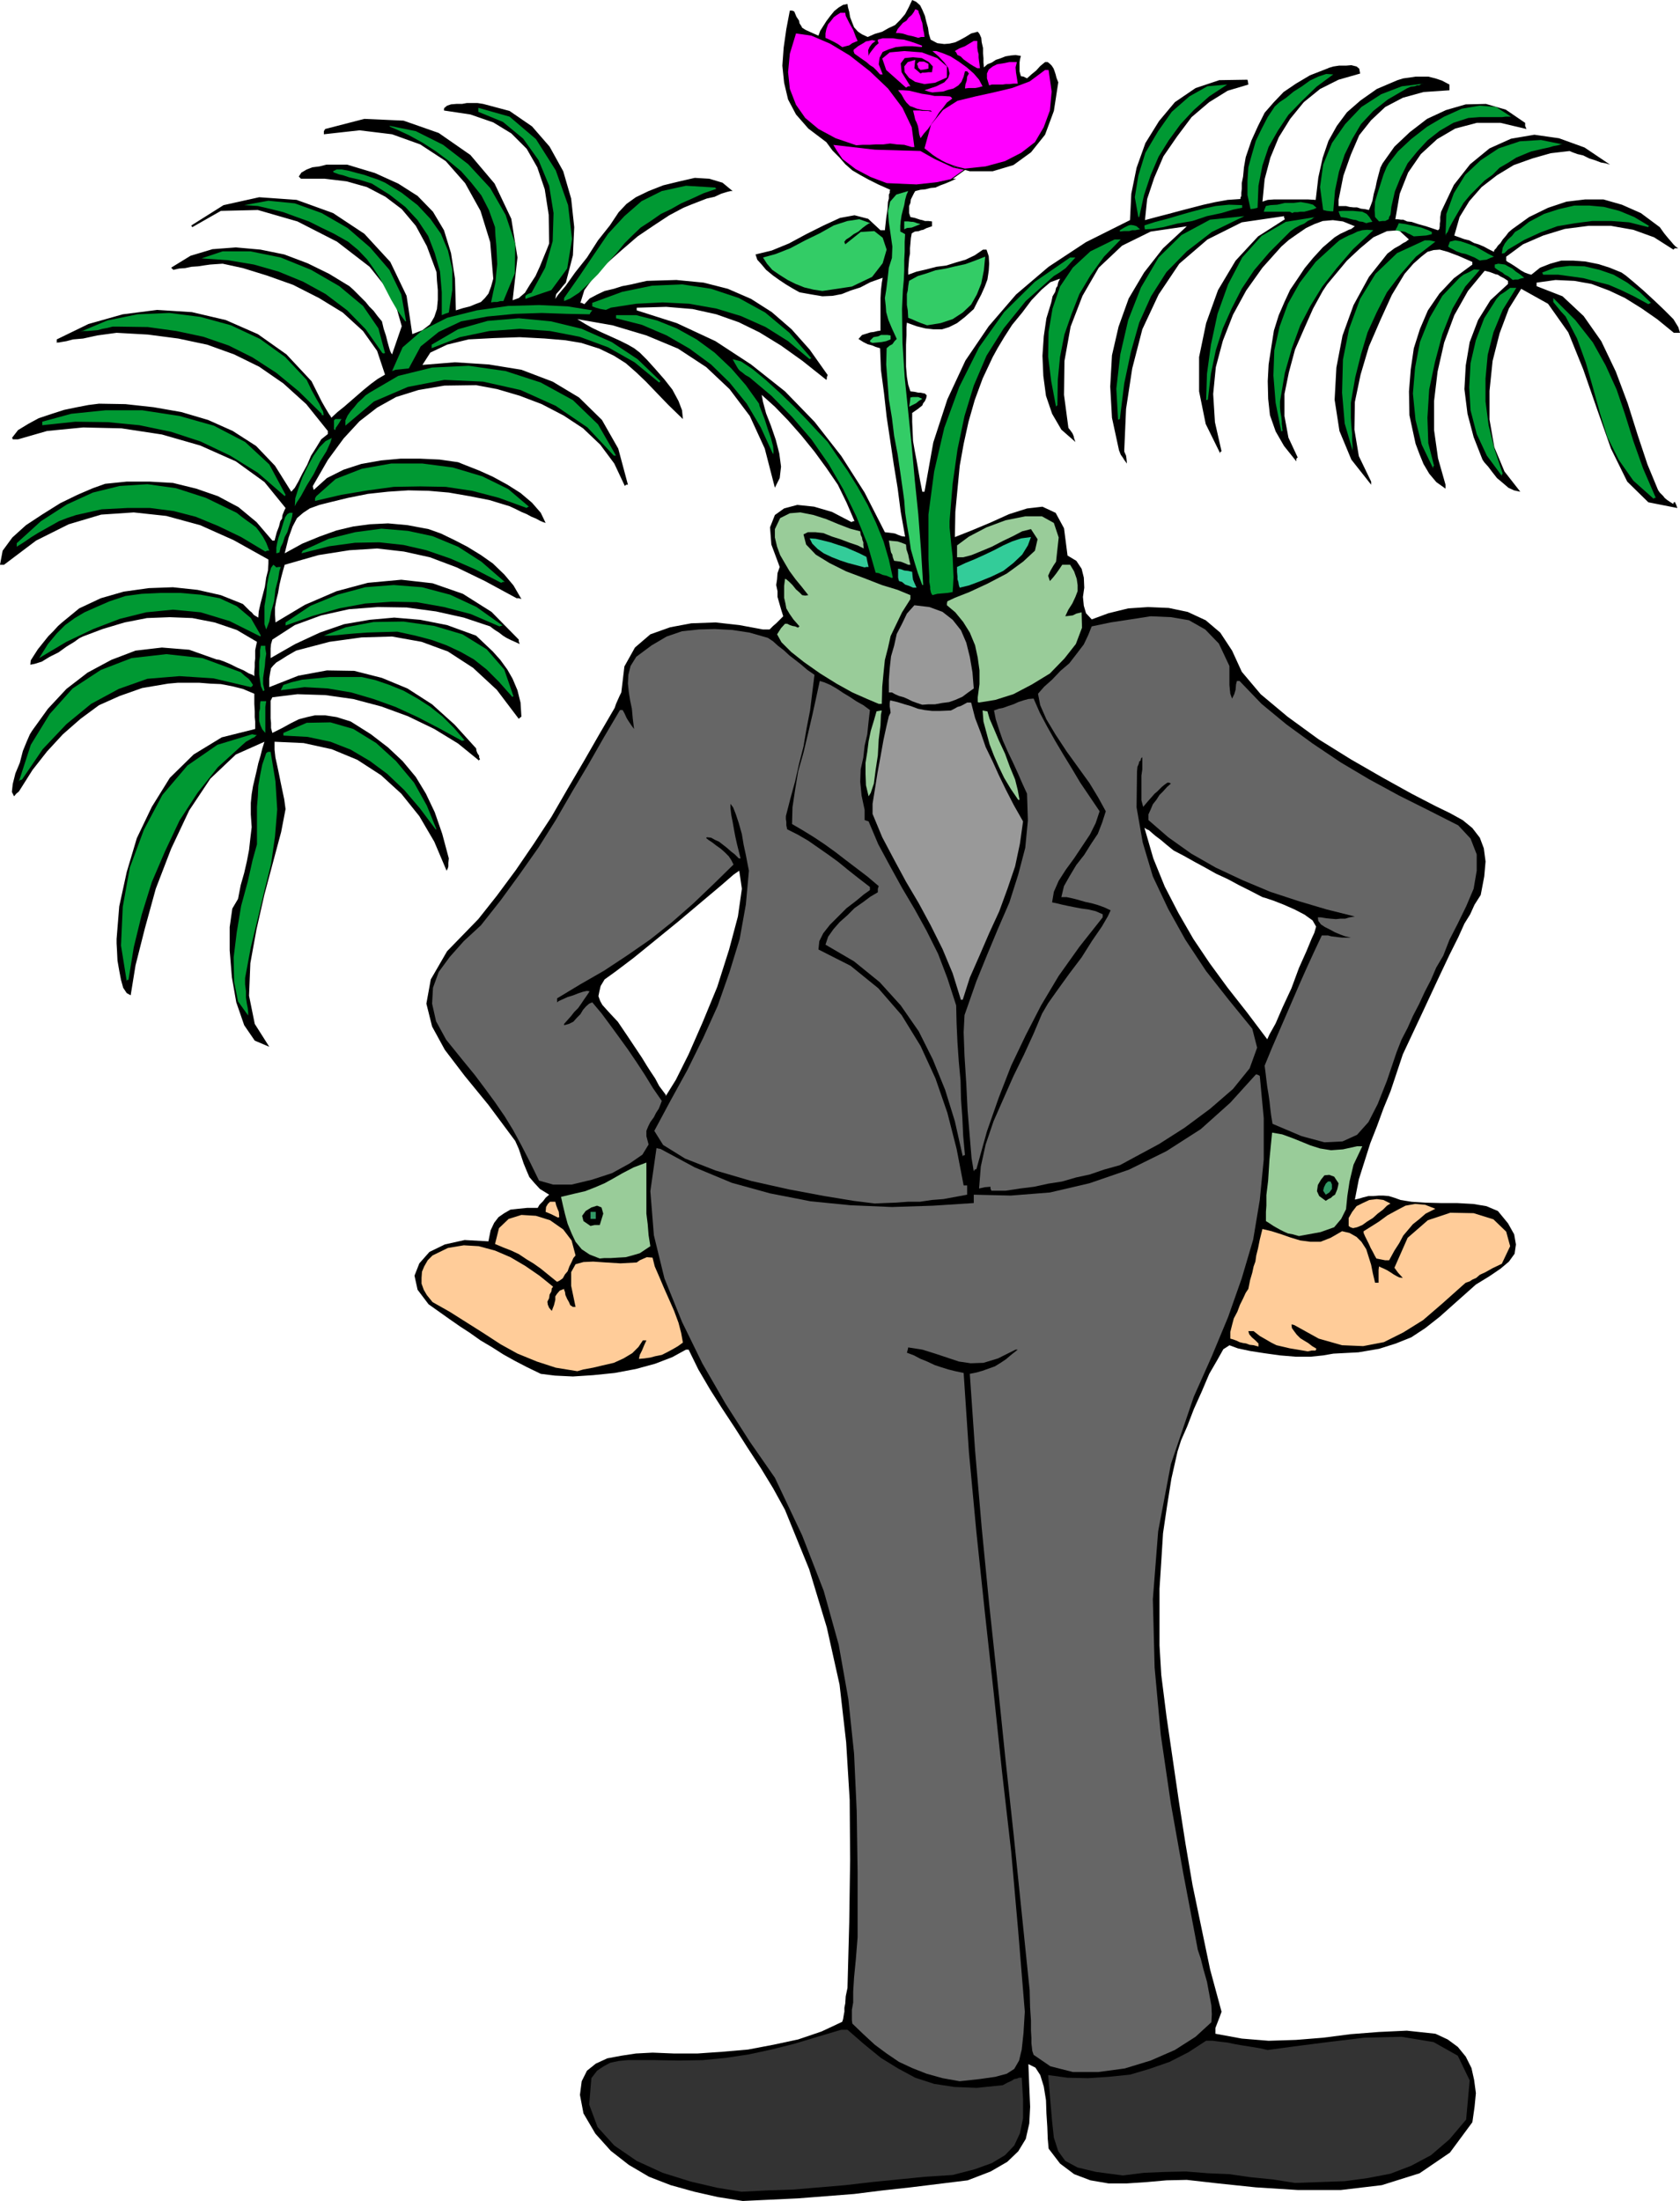 <svg height="480" viewBox="0 0 274.896 360" width="366.528" xmlns="http://www.w3.org/2000/svg"><path style="fill:#000" d="m281.726 600.945-4.104-.648-3.816-.864-3.888-1.08-3.528-1.368-3.312-1.944-2.952-2.304-2.52-2.808-1.944-3.312-.576-3.024.288-2.232.864-1.728 1.44-1.152 1.872-.864 2.304-.432 2.376-.36 2.736-.144 3.528.144h3.816l4.104-.288 4.176-.36 4.176-.792 4.032-.864 3.816-1.296 3.384-1.584.144-.432.072-.432.072-.432.072-.36v-.648l.144-.72.072-1.152.288-1.368.288-10.728.144-10.224-.072-9.792-.576-9.432-1.08-9.432-2.088-9.36-2.88-9.504-3.96-9.72-1.944-3.528-2.016-3.312-2.16-3.312-2.016-3.168-2.088-3.168-2.016-3.168-1.944-3.312-1.584-3.24h-.432l-2.232 1.224-2.808 1.08-3.168.864-3.456.648-3.528.36-3.312.216-2.952-.144-2.304-.288-2.232-1.08-1.944-1.008-1.944-1.08-1.8-1.152-1.944-1.152-1.728-1.224-1.656-1.08-1.656-1.152-3.456-2.448-1.8-2.376-.504-2.304.792-2.016 1.656-1.872 2.52-1.224 3.24-.72 3.888.216.36-1.8.576-1.224.72-.936.936-.648 1.008-.576 1.296-.144 1.44-.144h1.728l.288-.504.576-.576.432-.576.576-.504-1.512-.936-.864-.936-.864-1.008-.432-1.008-.504-1.224-.36-1.08-.432-1.296-.576-1.296-4.392-5.904-3.888-4.752-3.24-4.248-2.088-3.816-.936-3.744.72-3.96 2.664-4.608 5.112-5.256 3.024-3.816 3.096-4.176 2.952-4.32 2.88-4.392 2.664-4.608 2.664-4.536 2.52-4.392 2.52-4.32.216-.648.288-.648.288-.648.288-.576.504-4.248 1.728-3.096 2.52-2.16 3.24-1.152 3.456-.648 3.96-.144 3.888.432 3.888.72h1.08l.576-.576.504-.432.576-.576.576-.576-.36-1.152-.288-1.008-.288-1.008v-.936l-.216-1.008.144-.936.072-1.008.36-1.008-1.368-3.672-.216-2.808.792-2.016 1.512-1.08 2.16-.576 2.736.288 2.952.864 3.168 1.656.288-.144h.216l-1.296-3.024-1.44-2.952-1.872-2.736-1.944-2.664-2.16-2.664-2.16-2.448-2.16-2.232-2.16-1.944.216 1.152.504 1.872.792 2.016.792 2.304.576 2.232.288 2.16-.216 1.872-.792 1.584-1.656-6.408-2.448-5.328-3.312-4.392-3.816-3.6-4.608-3.024-5.184-2.16-5.544-1.656-5.76-1.008.36.216.936.576 1.152.648 1.512.72 1.44.648 1.584.72 1.296.648 1.008.576.936.72 1.152 1.152 1.368 1.512 1.512 1.728 1.296 1.656 1.008 1.872.576 1.512.144 1.44-2.376-2.304-1.944-2.016-1.728-1.8-1.584-1.512-1.728-1.512-1.944-1.224-2.376-1.152-2.952-.936-2.592-.432-3.384-.288-4.104-.216-4.176.144-4.176.216-3.528.864-2.736 1.296-1.296 2.016 5.328-.432 5.544.36 5.328.864 5.112 1.944 4.32 2.592 3.744 3.672 2.664 4.68 1.584 5.904h-.288l-.216.216-1.728-3.672-2.304-3.096L255.59 311l-3.168-2.088-3.6-1.872-3.6-1.368-3.672-1.08-3.456-.648-5.184.072-4.248.72-3.672 1.152-3.096 1.728-2.88 2.232-2.592 2.808-2.592 3.528-2.448 4.248v.144l.144.504 2.16-1.944 2.736-1.368 2.88-.936 3.24-.576 3.168-.288h3.24l3.168.144 3.024.432 1.44.576 2.016.792 2.232 1.008 2.376 1.296 2.16 1.368 1.872 1.584 1.44 1.656.792 1.656-.432-.144-.504-.216-.648-.36-.72-.288-.792-.432-.864-.36-1.008-.504-.936-.432-3.312-1.008-3.312-.648-3.312-.576-3.312-.288-3.312-.072-3.312.216-3.312.36-3.24.648-2.664.648-2.016.504-1.584.576-1.08.72-1.008.864-.72 1.368-.648 1.8-.648 2.592 2.88-1.584 2.808-1.152 2.808-1.008 2.736-.648 2.736-.36 2.952-.144 3.168.288 3.456.648 2.016.72 2.232 1.08 2.088 1.08 2.232 1.368 1.944 1.368 1.872 1.8 1.512 1.8 1.296 2.232-.432-.144h-.36l-5.184-2.808-4.608-2.232-4.392-1.656-4.248-.936-4.392-.504-4.536.288-5.04.792-5.544 1.584-.288 1.008-.288 1.08-.288 1.224-.216 1.296-.288 1.152-.216 1.224v1.224l.072 1.224 4.824-2.88 5.184-2.232 5.112-1.368 5.472-.504 5.112.576 4.968 1.728 4.68 2.952 4.464 4.536v.288l.144.432-.792-.36-.648-.288-.72-.36-.576-.36-.648-.504-.576-.36-.504-.36-.36-.288-4.32-1.44-4.536-1.008-4.824-.648-4.68-.072-4.752.36-4.536 1.008-4.32 1.584-3.672 2.376-.216.72-.072.72v1.584l4.032-2.304 4.032-1.872 3.96-1.368 4.176-.72 4.032-.36 4.248.36 4.392.864 4.752 1.728 1.368 1.296 1.368 1.296 1.224 1.368 1.152 1.584.864 1.512.792 1.872.504 2.016.144 2.304-.288.216-.144.144-3.6-4.752-3.888-3.6-4.104-2.664-4.32-1.584-4.824-.864-4.968.144-5.256.72-5.472 1.44-1.512.864-1.008.648-.72.432-.504.504-.36.432-.144.72-.144.936v1.44l4.752-1.872 4.68-.864 4.464.072 4.536 1.152 4.176 1.728 4.032 2.592 3.672 3.312 3.528 3.888.072.432.144.36.144.216.144.216v.288l.144.288-.144.072v.144l-3.456-2.808-3.888-2.376-4.32-2.088-4.32-1.584-4.608-1.224-4.608-.648-4.536-.144-4.104.504-.288.576v2.88l.072.72v.864l.216.792 1.584-.792 1.44-.792 1.296-.648 1.368-.36 1.296-.288h1.656l1.872.288 2.304.72 3.312 2.088 2.808 2.16 2.376 2.232 2.16 2.592 1.656 2.736 1.44 3.024 1.224 3.528 1.08 4.032-.072.72v.576l-.072.288-.216.432-2.016-4.752-2.448-4.176-2.952-3.672-3.312-3.024-3.888-2.52-4.176-1.728-4.608-1.008-4.752-.216v1.296l.144 1.296.288 1.296.288 1.368.288 1.44.288 1.368.288 1.368.216 1.584-.72 3.744-1.296 4.824-1.44 5.4-1.296 5.688-1.008 5.544-.216 5.328.936 4.608 2.376 3.744-2.376-1.008-1.728-2.52-1.296-3.744-.72-4.104-.36-4.392v-3.816l.432-3.024.936-1.584.432-2.232.576-2.016.432-1.872.36-1.872.216-1.944.216-1.8-.144-2.088v-1.872l.144-1.44.216-1.296.288-1.224.288-1.224.288-1.296.36-1.224.288-1.152.36-1.152-4.68 2.088-4.176 3.96-3.456 5.184-2.952 6.264-2.52 6.552-1.8 6.552-1.512 5.976-.792 4.896-.648-.36-.576-.864-.36-1.296-.288-1.512-.288-1.656-.072-1.512-.072-1.296v-.72l.432-5.328 1.224-5.616 1.656-5.544 2.448-5.112 2.952-4.752 3.888-3.816 4.608-2.808 5.472-1.368v-1.224l-.072-.72v-.936l-.072-1.224v-1.656l-1.872-.792-1.728-.432-1.872-.36-1.728-.072-1.8-.144h-3.528l-1.584.144-4.248.72-3.672 1.296-3.384 1.512-3.024 2.232-2.88 2.52-2.592 2.808-2.376 3.024-2.232 3.528-.432.36-.36.432-.36-.72.144-1.296.432-1.728.72-1.728.504-1.944.648-1.584.504-1.152.36-.576 2.592-3.6 3.024-3.24 3.456-2.664 3.888-2.088 3.96-1.512 4.32-.504 4.464.36 4.464 1.584.504.072.792.288 1.008.432 1.152.576 1.008.432.864.504.576.216.288.216v-.72l.072-.792v-.72l.072-.648v-1.367l.144-.72.144-.648-3.312-1.944-3.6-1.224-3.672-.72-3.672-.144-3.744.144-3.672.72-3.6 1.08-3.24 1.224-.576.288-.792.576-1.296.792-1.296.936-1.44.72-1.296.792-1.152.36-.72.144.072-.72.504-.792.648-1.008.864-1.08.864-1.08.792-.792.792-.864.648-.576 2.808-2.304 3.528-1.656 3.744-1.08 4.104-.576 3.96-.144 4.032.432 3.816.864 3.6 1.44.576.576.576.576.288.216.36.432.36.216.36.216.072-1.008.288-1.296.36-1.368.36-1.368.216-1.512.288-1.152.072-1.152v-.648l-5.688-3.168-5.472-2.448-5.544-1.512-5.328-.576-5.328.36-5.328 1.584-5.328 2.664-5.256 3.96h-.648l.432-2.304 1.584-2.16 2.232-2.016 2.736-1.8 2.88-1.8 2.808-1.368 2.52-1.08 2.016-.72 3.528-.36h3.744l3.816.216 3.816.936 3.528 1.224 3.384 1.8 2.952 2.448 2.592 3.024h.36l.36-1.368.36-.936.216-.864.288-.432.072-.576.144-.36.144-.36.216-.432-3.456-4.248-4.68-3.384-5.832-2.592-6.264-1.8-6.624-1.008-6.264-.144-5.904.576-4.752 1.368h-.864l-.072-.216h-.072l1.008-1.296 1.656-1.008 1.728-.936 2.16-.72 2.016-.648 2.088-.432 1.872-.36 1.728-.216 4.32.072 4.608.504 4.536.792 4.392 1.296 4.032 1.8 3.816 2.448 3.096 3.24 2.664 4.248.576-.648.576-1.008.648-1.296.792-1.44.648-1.512.864-1.368.792-1.296 1.08-.864v-.504l-3.528-4.392-3.744-3.384-3.96-2.736-4.104-2.016-4.392-1.584-4.752-1.008-4.968-.648-5.112-.288-3.168.432-2.304.504-1.656.144-1.08.288-.864.144-.36.072h-.288l-.072.072v-.576l5.184-2.52 5.616-1.584 5.616-.72 5.688.36 5.544 1.296 5.256 2.304 4.68 3.312 4.104 4.392.936 1.872.72 1.44.576 1.008.432.72.216.36.216.288.072.144.072.144 1.008-.936 1.08-.864 1.08-.936 1.08-.936 1.08-.936 1.152-.936 1.08-.792 1.224-.72-1.296-3.888-2.304-3.24-3.312-3.024-3.888-2.376-4.248-2.16-4.248-1.512-3.96-1.224-3.312-.72-1.08.072-1.008.072-1.008.144-.936.144-1.08.072-1.008.216-1.008.072-.936.216-.288-.288-.072-.072 3.168-1.944 3.6-1.08 3.816-.288 4.032.36 3.888.792 3.816 1.44 3.528 1.728 3.312 2.016.648.576.648.648.648.648.72.72.576.72.72.72.648.864.72.864.288 1.224.36 1.08.216.864.216.792.144.504.144.432.144.288.144.216 1.584-4.608-1.368-4.824-3.888-4.896-5.328-4.104-6.48-3.312-6.48-1.872-6.048.144-4.68 2.664-.144-.216v-.072l5.256-3.312 5.832-1.296 6.12.432 5.976 2.16 5.112 3.384 4.248 4.608 2.664 5.544.936 6.264 1.656-.648 1.224-.936.72-1.224.432-1.296.144-1.512v-1.584l-.144-1.584-.072-1.368-1.584-4.248-1.8-3.312-2.304-2.736-2.664-2.016-3.024-1.584-3.312-.936-3.6-.432h-3.888l-.216-.216-.144-.144.432-.648.864-.504.936-.36 1.152-.144 1.152-.288h3.384l4.536 1.368 3.816 1.728 3.168 2.016 2.52 2.592 1.8 3.024 1.152 3.744.648 4.176.144 5.184 1.152-.36 1.152-.288.864-.36.936-.36.648-.648.576-.72.432-1.152.36-1.296-.504-5.976-1.584-5.112-2.52-4.536-3.168-3.6-4.176-2.736-4.608-1.656-5.328-.648-5.832.648v-.504l.216-.36 6.408-1.656 6.408.288 5.76 2.016 5.184 3.6 3.96 4.68 2.736 5.76 1.008 6.336-.792 6.984 1.008-.36 1.008-.864.792-1.296.936-1.44.72-1.584.648-1.584.504-1.224.36-.936-.072-4.68-.648-4.176-1.224-3.6-1.728-3.024-2.52-2.52-2.952-1.8-3.744-1.296-4.32-.648v-.288l.072-.144.432-.36.648-.216.864-.072h.936l.792-.144h1.728l.936.144 4.32 1.152 3.672 2.52 2.88 3.312 2.232 4.032 1.296 4.464.504 4.68-.216 4.608-1.152 4.464-.504.576-.504.648-.576.648-.144.792.432-.648 1.224-1.44 1.584-2.232 1.944-2.448 1.8-2.808 1.944-2.448 1.44-2.16 1.296-1.368 1.512-1.08 2.088-1.008 2.376-.936 2.664-.648 2.52-.576 2.376.144 2.16.648 1.656 1.368h-.36l-.576.144-.936.288-1.08.504-1.296.288-1.296.504-1.296.504-1.224.504-2.304 1.224-2.52 1.656-2.664 1.8-2.592 2.232-2.52 2.232-2.016 2.16-1.584 2.16-.648 2.088h.216l.432.216.864-.936 1.224-.648 1.224-.576 1.512-.36 1.368-.432 1.512-.288 1.224-.288 1.296-.288 4.824-.144 4.464.432 3.96 1.008 3.816 1.656 3.384 2.16 3.24 2.808 2.952 3.312 2.952 4.176-.144.36v.288l-.072.072v.072l-3.888-3.096-3.528-2.52-3.528-2.16-3.384-1.656-3.672-1.296-3.888-.864-4.32-.36-4.824.144v.432l6.552 2.088 6.336 2.952 5.832 3.816 5.544 4.392 4.824 4.968 4.392 5.616 3.816 5.976 3.312 6.48.648.072.576.072.432.072.504.216.576.216.576.072-.72-4.032-.504-3.888-.648-3.96-.576-3.888-.576-3.816-.432-3.888-.504-3.816-.144-3.528-.72-.216-.504-.216-.504-.144-.288-.072-.72-.36-.792-.504.576-.648.936-.288.432-.144.576-.072.576-.144.504-.072v-5.328l.072-1.296.144-1.224.144-.792-2.016.72-1.656.864-1.584.504-1.44.576-1.512.288-1.656.072-1.728-.288-2.016-.36-1.152-.648-1.08-.648-1.08-.72-1.008-.72-1.152-.936-.72-.864-.72-.792-.288-.864 2.664-.648 2.808-1.152 2.808-1.512 2.88-1.44 2.664-1.224 2.376-.432 2.232.576 2.016 1.872h.72l.216-2.016.216-1.44.072-1.152.144-.576v-.648l.144-.288v-.288l.072-.216-1.944-.864-1.584-.792-1.44-.792-1.224-.72-1.152-1.008-.936-1.08-1.152-1.152-1.008-1.368-2.952-2.232-2.016-2.304-1.296-2.448-.648-2.736-.288-2.808.216-2.952.432-3.024.576-3.024h.36l.36.144.36.864.432.648.072.432.288.432.144.288.576.36.792.36 1.296.576.288-.792.504-.792.504-.792.648-.864.648-.792.72-.576.72-.432.72-.144.072.504.216.792.144.864.36.936.288.72.648.72.648.432.936.432 1.152-.504 1.224-.36 1.008-.576 1.08-.504.864-.864.792-.936.576-1.08.576-1.224.648.288.648.576.36.72.432 1.008.216.936.288 1.008.144 1.008.288.936 1.08.576 1.152.144.864-.072.936-.216.864-.432.792-.432.936-.576 1.08-.288.288.36.288.648.072.72.216.936v.864l.072.792v.72l.072.792.576-.504.72-.288.648-.432.864-.288.72-.288.864-.144.792-.072.864.144-.144.576-.072.504v1.44l.216.792.432.072.576.288.72-.648.792-.648.648-.72.792-.648h.432l.36.288.288.288.288.432.144.36.216.648.144.576.288.72-.72 4.68-1.44 3.888-2.304 2.88-2.88 2.088-3.384 1.008h-3.744l-3.888-1.08-3.96-2.016-1.944-.144h-1.872l-1.8-.072-1.8-.072-1.8-.216-1.8-.072-1.656-.288-1.44-.144 1.44 2.016 1.944 1.656 2.232 1.152 2.592.936 2.592.288 2.736.072 2.664-.288 2.664-.504h.864l-.936.432-.864.36-.792.288-.792.36-.792.072-.864.216-.792.072-.864.216-.216.36-.216.432-.288.576-.072.576-.216.504v1.152l.216.648.72.144.864.288.36.072.432.144h.576l.576.072v.792l-.864.288-.576.288-.36.072-.36.144-.648.072-.504.288-.144.792-.072.864-.072.792v.864l-.144.792-.072.936-.072.864v.864l1.368-.504 1.584-.36 1.656-.432 1.656-.216 1.584-.504 1.512-.432 1.512-.72 1.368-.936h.576l.36 1.08.072 1.224-.072 1.152-.216 1.44-.432 1.152-.576 1.296-.648 1.224-.576 1.152-1.44 1.296-1.296 1.008-1.296.648-1.152.36h-1.44l-1.296-.144-1.44-.36-1.584-.576-.072.72v1.296l-.072 1.584v3.6l.144 1.656.216 1.296.36 1.08.648.072.648.144h.36l.36.072.36.072.288.288-.072.432-.216.504-.288.36-.144.36-.72.576-.936.648v1.44l.072 1.584.072 1.584.288 1.656.288 1.512.288 1.656.288 1.656.36 1.8h.36l1.44-8.064 2.304-7.056 2.952-6.336 3.816-5.616 4.464-5.184 5.328-4.536 6.12-4.032 7.2-3.6.216-4.32.864-4.248 1.44-4.032 2.232-3.6 2.592-3.096 3.384-2.304 3.888-1.296 4.608-.072.072.288.072.504-3.384 1.008-3.024 1.872-2.88 2.448-2.376 3.168-2.232 3.24-1.512 3.528-1.152 3.456-.36 3.456 1.872-.504 1.944-.504 1.872-.504 1.944-.504 1.944-.504 1.944-.432 2.016-.36 2.088-.144v-.216l.144-.288v-.504l.072-.648v-.936l.216-1.08.144-1.512.288-1.656.936-2.736 1.08-2.376 1.08-2.16 1.512-1.728 1.584-1.656 2.016-1.368 2.304-1.368 2.952-1.152.144-.072.72-.216.936-.144h1.152l.864-.072.864.216.432.36.144.792-3.528 1.008-3.024 1.512-2.664 2.16-2.232 2.736-1.872 3.024-1.368 3.312-.936 3.528-.36 3.672.864-.288 1.008-.072h5.616l1.224.072.432-3.672.72-3.24.936-2.736 1.368-2.448 1.656-2.232 2.232-1.944 2.664-1.872 3.384-1.44.936-.288 1.08-.144.936-.144h2.088l1.152.288 1.08.36 1.224.648v.936l-4.248.288-3.384.936-2.88 1.512-2.304 2.16-1.944 2.448-1.368 3.168-1.224 3.456-.792 3.96v1.008h1.224l.576.144.648.072h.576l.648.216.648.072.648.144.288-.72.288-.792.216-1.152.288-1.008.216-1.08.288-1.08.288-1.08.36-.72 1.944-2.736 2.52-2.376 2.808-2.16 3.096-1.44 3.24-.936 3.312-.072 3.24.936 3.168 2.16v.504l.216.504-4.248-1.008h-3.888l-3.528.936-2.952 1.728-2.664 2.448-2.088 3.024-1.368 3.456-.72 4.176h.432l.504.072h.36l.648.288.72.072 1.08.36 1.296.36 1.944.648.216-.216.072-.504v-.36l.072-.432v-.648l.144-.864 2.088-4.392 2.664-3.384 3.168-2.592 3.528-1.584 3.816-.648 4.032.576 4.176 1.512 4.176 2.808-.72-.216-.792-.144-.936-.36-.936-.288-1.008-.504-.936-.216-.792-.288-.504-.216-3.096.36-3.024.864-3.024 1.08-2.736 1.656-2.52 1.944-2.016 2.304-1.584 2.592-.864 3.024.792.288.792.288.864.216.792.432.72.216.864.36.792.432.864.432.072-.288.288-.288.288-.432.432-.432.36-.576.504-.576.432-.576.576-.504 2.808-2.016 3.096-1.512 3.024-1.008 3.024-.36h3.024l3.024.864 3.096 1.368 3.096 2.304.72 1.008.648.792.504.576.36.432.36.36.432.288h-.576l-.216.216-3.168-2.016-3.384-1.224-3.672-.648h-3.672l-3.888.504-3.528 1.08-3.312 1.44-2.736 2.016v.648l.144.144.504.288.576.36.648.432.504.36.648.36.576.216.504.144 1.44-1.152 1.656-.648 1.8-.504h2.016l1.944.144 2.16.432 1.8.576 1.944.792.72.504 1.296 1.08 1.584 1.368 1.8 1.656 1.584 1.512 1.512 1.512.792 1.296.288.936h-1.008l-2.736-2.232-2.592-1.8-2.664-1.656-2.592-1.224-2.88-1.08-2.808-.504-3.096-.144-3.096.432v.576l4.248 1.656 3.456 3.24 2.88 4.104 2.376 4.968 1.944 5.184 1.656 5.256 1.584 4.752 1.728 4.176.288.432.576.576.216.288.432.36.432.288.576.36v-.216l.216-.144.216.432.216.576-4.752-.936-3.456-3.384-2.664-5.4-2.232-6.336-2.304-6.624-2.448-6.048-3.312-4.68-4.392-2.448-2.016 3.24-1.512 4.032-1.152 4.536-.504 4.896v4.68l.792 4.536 1.656 3.96 2.592 3.312-1.008-.216-.936-.432-1.008-.864-.864-.72-.792-1.008-.648-.864-.648-.72-.288-.432-1.44-3.672-1.008-3.816-.504-4.032.216-3.888.648-3.816 1.368-3.6 2.016-3.24 2.88-2.664v-.504l-.648-.432-.576-.288-.432-.288-.36-.072-.936-.36-.864-.216-2.736 3.312-2.232 3.96-1.656 4.464-1.08 4.752-.576 4.824v4.752l.648 4.608 1.224 4.32v.648l-1.512-1.08-1.152-1.368-.936-1.584-.648-1.584-.648-1.728-.36-1.656-.36-1.656-.288-1.368-.072-3.888.288-3.6.504-3.456 1.008-3.168 1.296-3.024 1.872-2.736 2.376-2.52 3.024-2.232v-.432l-2.304-1.008-1.728-.648-1.296-.36-1.008.072-1.008.288-1.008.792-1.296 1.152-1.44 1.656-2.088 3.456-1.872 4.104-1.872 4.32-1.368 4.608-.936 4.464-.072 4.536.72 4.32 2.016 4.176v.504l-3.24-4.104-1.944-4.68-.792-5.112.288-5.256 1.008-5.256 1.8-4.968 2.52-4.608 3.024-3.816 1.152-.864.792-.432.648-.432.432-.216.36-.288.144-.072-1.656-1.512-1.944.144-2.232 1.008-2.16 1.8-2.16 2.016-1.8 2.16-1.44 1.728-.72 1.08-1.584 2.88-1.44 3.24-1.512 3.456-1.008 3.744-.72 3.528v3.6l.648 3.528 1.512 3.24-.216.216v.432l-2.016-2.52-1.368-2.376-.936-2.664-.288-2.664-.072-2.88.144-2.736.432-2.808.432-2.736.792-2.52.936-2.16.936-2.016 1.224-1.8 1.152-1.728 1.368-1.656 1.584-1.728 1.944-1.656.936-.576.792-.36.576-.288.432-.144.36-.288.216-.144-1.944-.792-1.656-.216-1.656.144-1.368.504-1.368.648-1.368.936-1.44 1.008-1.224 1.08-3.096 3.456-2.664 3.744-2.16 3.96-1.656 4.248-1.152 4.32-.432 4.392.288 4.608 1.08 4.752-.216.144v.216l-2.376-4.824-1.08-5.328v-5.616l1.152-5.544 1.944-5.4 2.88-4.824 3.672-3.96 4.392-2.808-.144-.288v-.216l-6.912 1.008-5.616 2.808-4.608 3.96-3.384 5.04-2.664 5.688-1.656 6.408-1.008 6.624-.288 6.624v.36l.288.648.072.504.072.792-.432-.576-.216-.36-.36-.504-.288-.72-1.152-5.328-.288-5.112.288-5.112 1.08-4.68 1.656-4.608 2.52-4.248 3.096-3.96 3.888-3.6-5.904.864-4.68 2.304-3.816 3.6-2.664 4.608-1.944 5.04-1.008 5.616-.072 5.544.72 5.4.288.36.36.504.072.144.144.36.072.36.216.576-2.304-2.016-1.512-2.592-1.008-2.952-.432-3.24-.144-3.312.216-3.168.432-2.952.792-2.592.216-1.008.432-.72.144-.648.216-.288.144-.648.288-.576-1.584.576-1.44 1.224-1.656 1.728-1.512 2.016-1.656 2.016-1.296 2.016-1.08 1.8-.792 1.44-1.656 3.528-1.296 3.528-1.008 3.528-.792 3.6-.648 3.6-.36 3.744-.36 3.816-.072 4.104 2.736-1.08 3.096-1.296 3.024-1.368 2.952-.936 2.52-.288 2.16 1.008 1.368 2.52.576 4.464 1.44.864.864 1.296.36 1.44.072 1.656-.216 1.512.144 1.44.36 1.224.936 1.008 2.736-1.008 3.24-.792 3.24-.216 3.384.144 3.096.648 2.952 1.368 2.376 2.016 1.944 2.952 1.584 3.456 3.096 3.672 4.392 3.672 5.04 3.672 5.328 3.312 5.256 3.024 4.68 2.592 3.888 2.016 2.376 1.152 2.088 1.152 1.584 1.296 1.224 1.584.648 1.728.288 2.16-.216 2.448-.576 3.024-1.008 1.584-.72 1.584-.936 1.512-1.008 2.232-1.44 2.88-1.872 3.96-2.448 5.256-3.312 7.056-1.008 3.024-1.008 3.024-1.152 2.808-1.08 2.952-1.08 2.736-.936 2.952-.936 2.952-.648 3.312.648-.144.72-.216.864-.216h.792l.864-.072h.792l.864.072.936.288 1.008.36 1.8.288 2.232.144 2.664.072h2.592l2.592.144 2.16.36 1.872.792 1.656 2.016 1.008 1.8.288 1.656-.216 1.512-.936 1.296-1.368 1.152-1.8 1.224-2.232 1.368-3.24 2.88-2.664 2.376-2.376 1.872-2.304 1.512-2.52 1.008-2.736.864-3.384.576-4.104.216-1.656.288-2.088.216h-2.376l-2.592-.216-2.592-.36-2.304-.36-2.016-.432-1.368-.504-1.008.648-1.008 1.8-1.296 2.232-1.224 2.88-1.296 2.88-1.08 2.808-1.008 2.304-.576 1.8-1.008 4.464-.72 4.536-.648 4.392-.288 4.608-.288 4.464v9.288l.288 4.824.864 6.84 1.008 6.912 1.008 6.912 1.08 6.912 1.152 6.768 1.44 6.912 1.44 6.912 1.872 6.912-.288.792-.36.936-.36.936v.936l4.32.792 4.392.36 4.464-.144 4.464-.36 4.464-.576 4.608-.36 4.608-.216 4.68.504 2.016.936 1.656 1.224 1.296 1.584.936 1.872.432 1.944.288 2.16-.216 2.232-.36 2.52-3.672 4.968-4.968 3.384-6.192 1.944-6.696.792h-7.056l-6.84-.432-6.192-.648-5.112-.576-3.312.072-3.24.288-3.24.216h-3.024l-2.952-.504-2.664-1.008-2.304-1.728-1.872-2.448-.144-1.584-.072-1.944-.144-2.232-.072-2.16-.36-2.232-.576-1.872-.792-1.224-1.152-.576.144 3.672.144 3.312-.144 2.736-.576 2.52-1.224 2.016-1.8 1.728-2.736 1.584-3.744 1.44-4.68.576-4.68.576-4.608.504-4.608.576-4.608.36-4.608.36-4.608.216zm85.824-190.008.36-.792 1.008-1.8 1.152-2.664 1.44-3.096 1.224-3.312 1.224-2.736.864-2.088.432-.936.288-1.008-.576-1.008-1.296-.936-1.656-.864-1.8-.792-1.656-.648-1.296-.432-.504-.144-1.944-1.008-1.872-.936-1.872-1.008-1.872-.864-1.8-1.008-1.728-.936-1.8-1.008-1.656-.864-1.152-.936-.936-.792-.864-.648-.504-.432-.576-.504-.36-.144-.288-.216h-.072l1.44 4.968 1.872 4.608 2.232 4.32 2.448 4.248 2.664 3.96 2.952 4.032 3.168 4.032zm-98.424 9.072v.216l1.656-2.664 2.088-4.176 2.304-5.256 2.376-5.76 1.944-6.12 1.44-5.4.648-4.536-.432-2.952-.936.648-2.16 1.872-3.168 2.664-3.672 3.096-3.888 3.168-3.456 2.808-2.952 2.232-1.8 1.296-.648 1.08-.216.936-.144.72.288.792.36.648.648.72.72.792 1.152 1.224 1.656 2.448 1.296 1.944 1.008 1.512.792 1.296.648 1.008.72 1.08.648 1.224z" transform="translate(-160.19 -240.945)"/><path style="fill:#333" d="m281.51 599.433-3.96-.648-4.32-1.008-4.608-1.44-4.248-1.944-3.672-2.52-2.736-3.024-1.368-3.672.36-4.32.936-1.224 1.08-.72 1.08-.576 1.368-.288 1.44-.144h4.536l3.888.072 3.888-.072 3.744-.36 3.816-.576 3.672-.792 3.744-.936 3.816-1.152 3.888-1.152h1.008l2.736 2.376 2.736 2.232 2.808 1.728 2.808 1.512 3.096 1.008 3.312.504 3.672.144 4.248-.432.792-.432.648-.288.432-.288.432-.072.36-.144h.432l.216 3.528v3.096l-.504 2.448-.936 2.016-1.512 1.584-2.16 1.296-2.808 1.008-3.6.936-4.464.288-4.392.432-4.32.432-4.32.504-4.248.36-4.248.36-4.32.144zm90.576-1.44-3.672-.576-3.6-.36-3.528-.504-3.456-.144-3.6-.288-3.384.072-3.456.144-3.456.432-4.392-.576-3.024-.72-2.016-1.08-1.152-1.584-.72-2.232-.288-2.664-.288-3.384-.36-4.176 3.168.432 3.384.072 3.312-.216 3.528-.36 3.168-.936 3.312-1.152 3.096-1.584 2.88-1.872h1.08l1.08.144 1.296.144 1.368.288 1.296.216 1.368.216 1.296.216 1.296.288 4.248-.576 5.616-.72 5.976-.72 6.048-.144 5.256.864 3.96 2.232 1.944 4.032-.576 6.408-2.736 3.24-3.024 2.592-3.24 1.728-3.384 1.296-3.744.72-3.744.504-4.032.144z" transform="translate(-160.19 -240.945)"/><path style="fill:#666" d="m317.222 581.36-2.808-.503-2.592-.72-2.376-.936-2.16-1.008-2.016-1.368-1.944-1.44-1.872-1.728-1.8-1.728-.072-.576v-1.656l.216-1.224v-1.8l.144-2.304.288-2.952.288-3.6v-10.728l-.144-9.864-.432-9.432-.936-8.928-1.584-8.928-2.448-8.784-3.528-9.072-4.464-9.432-4.104-5.904-3.96-6.192-3.816-6.624-3.312-6.768-2.88-7.128-1.728-7.056-.576-7.2 1.008-7.056.216.072.432.072 5.616 3.024 6.048 2.52 6.264 1.728 6.624 1.296 6.552.648 6.768.288 6.696-.216 6.696-.432v-1.368l6.048.144 6.408-.504 6.48-1.512 6.48-2.232 6.12-3.024 5.616-3.6 4.824-4.32 4.176-4.608h.216l.432.216.648 6.912v6.768l-.648 6.624-1.08 6.48-1.872 6.336-2.232 6.336-2.664 6.408-2.952 6.624-3.744 11.016-2.088 11.016-.864 11.088.288 11.16 1.008 11.016L351.782 536l2.016 11.304 2.232 11.736.144.792.504 1.512.432 1.728.576 2.016.36 1.944.36 1.944.072 1.44-.072 1.296-2.592 2.376-3.384 2.16-3.96 1.728-4.248 1.296-4.32.576h-4.176l-3.672-.936-2.736-1.872-.216-.648-.072-.648-.072-.576v-.864l-.072-1.224v-1.656l-.144-2.16-.072-2.808-1.296-12.6-1.296-12.6-1.368-12.6-1.296-12.6-1.368-12.744-1.224-12.528-1.08-12.6-.864-12.528 1.08-.216 1.008-.288 1.008-.36 1.008-.36.936-.576.864-.576.936-.792 1.008-.792h-.36l-2.88 1.44-2.376.72-2.088.072-1.944-.288-1.944-.648-1.944-.648-2.088-.648-2.304-.36-.072.36-.144.504 1.152.432 1.08.576 1.08.432 1.224.576 1.08.36 1.152.36 1.152.288 1.368.288.864 12.96 1.224 13.104 1.368 12.96 1.44 13.104 1.368 12.96 1.512 13.176 1.152 13.032 1.08 13.176-.216 3.528-.288 2.664-.432 1.8-.792 1.368-1.224.792-1.872.504-2.52.36z" transform="translate(-160.19 -240.945)"/><path style="fill:#fc9" d="m254.654 465.225-3.528-.576-3.096-1.008-3.168-1.296-2.736-1.512-2.88-1.872-2.736-1.728-2.736-1.728-2.808-1.584-.936-1.152-.504-.864-.36-1.008v-.936l.072-1.008.36-.864.576-1.008.792-.792 2.52-1.224 2.592-.432 2.448.144 2.664.72 2.52 1.08 2.448 1.44 2.304 1.584 2.232 1.8-.216.288-.072.504-.288.504-.072.576-.288.576.072.504.216.504.432.504.36-.936.216-.864v-.576l.288-.432.432-.504.72-.288v.144l.144.36.072.504.288.648.288.504.216.504.432.288h.432l-.72-3.456v-2.232l.72-1.296 1.296-.36 1.584-.072 2.088.144 2.376.144 2.664-.144.504-.36.648-.288.504-.216.936.072.36 1.44.72 1.656.792 1.872.864 1.944.792 1.8.72 1.944.432 1.656.288 1.584-.792.576-.864.504-.936.504-.864.432-1.08.216-.792.216-1.008.144-.864.072.144-.648.36-.72.36-.864.36-.792h-.576l-.72 1.08-1.008 1.008-1.44.864-1.584.72-1.872.432-1.512.36-1.584.288zm119.52-3.24-1.656-.288-1.296-.216-1.224-.288-.936-.216-.864-.432-.864-.504-1.008-.576-1.008-.792h-.864l.144.504.432.504.576.504.504.504v.504l-.792-.216-.648-.072-.576-.216-.504-.072-.576-.144-.432-.216-.576-.216-.504-.144v-1.08l.288-1.152.288-1.08.576-1.08.432-1.152.504-1.008.432-.936.432-.648.288-1.44.36-1.224.216-1.008.288-.792.144-1.008.288-1.152.288-1.44.432-1.728 1.512.36 1.584.504 1.44.504 1.656.504 1.656.216h1.656l1.656-.648 1.872-1.08 1.224.288 1.152.648.792.792.792 1.224.36 1.152.432 1.368.288 1.44.36 1.512h.576v-2.088l.072-.576.288.144.504.216.576.288.576.36.432.288.504.288.432.216.576.072-.792-.864-.576-.792 2.16-4.896 3.312-2.88 3.672-1.224 3.816.072 3.24 1.008 2.088 2.016.648 2.376-1.368 2.88-1.512.72-1.152.648-.936.432-.576.504-.648.288-.432.288-.648.216-.576.504-3.312 2.952-3.096 2.664-3.24 2.016-3.168 1.584-3.384.648-3.456-.144-3.816-1.08-4.032-2.232-.288-.072h-.144l.072.576.36.504.432.576.576.576.576.36.72.432.648.504.72.432-.072.072-.072.216h-.648z" transform="translate(-160.19 -240.945)"/><path style="fill:#fc9" d="m251.342 450.609-1.512-1.224-1.152-.936-1.224-.864-1.08-.648-1.296-.864-1.224-.576-1.296-.504-1.368-.576.648-2.592 1.584-1.512 2.088-.648 2.376.144 2.304.72 2.16 1.512 1.368 1.8.648 2.448-.36.432-.288.648-.36.72-.288.792-.432.504-.36.648-.504.36zm135.504-3.529-.72-.143-.72-.144-.288-.504-.288-.576-.36-.648-.288-.648-.36-.72-.288-.576-.216-.504v-.288l1.152-.72 1.368-.864 1.368-1.008 1.584-.864 1.368-.72 1.584-.288 1.656.144 1.656.648-1.584.792-1.08.936-1.008.792-.792.936-.792.936-.648 1.224-.792 1.224-.864 1.584h-.36z" transform="translate(-160.19 -240.945)"/><path style="fill:#9c9" d="m258.326 446.793-1.656-.648-1.296-.864-1.008-1.224-.648-1.368-.648-1.584-.432-1.584-.36-1.512-.288-1.296 2.088-.504 1.872-.432 1.656-.648 1.512-.648 1.44-.792 1.512-.864 1.8-.936 2.088-.792v8.352l.216 1.728.144 1.8.288 1.8-.864.576-.864.576-1.224.36-1.08.288-1.296.072-1.152.072h-1.08zm114.408-3.673-1.008-.287-.792-.144-.648-.288-.576-.288-.648-.36-.504-.288-.648-.432-.576-.36v-1.512l.072-1.008v-1.728l.288-2.376.216-3.456.432-4.392 1.656.288 1.584.576 1.44.576 1.584.648 1.584.504 1.8.288 1.944-.144 2.304-.504h.864l-1.44 3.024-.648 2.736-.36 2.376-.216 2.16-.792 1.584-1.152 1.368-2.232.792z" transform="translate(-160.19 -240.945)"/><path style="fill:#fc9" d="m381.59 441.825-.432-.144-.288-.216v-1.296l.576-1.008.72-.936 1.008-.504 1.08-.504 1.224-.144 1.08.144 1.152.576-.576.36-.648.648-.864.648-.792.72-.936.576-.792.576-.864.36z" transform="translate(-160.19 -240.945)"/><path style="fill:#000" d="m256.814 441.465-1.152-.792-.216-.864.576-.792.936-.576.936-.288.72.288.288 1.008-.576 1.872h-.864z" transform="translate(-160.19 -240.945)"/><path style="fill:#396" d="M256.814 440.313v-1.153h.864v1.153h-.432z" transform="translate(-160.19 -240.945)"/><path style="fill:#fc9" d="m251.342 440.025-1.008-.504-.864-.36.072-.792.288-.504.36-.36h.864l.144.576.216.576.216.504.072.864-.216.072z" transform="translate(-160.19 -240.945)"/><path style="fill:#666" d="m303.326 437.793-3.456-.432-4.824-.792-5.76-1.08-6.12-1.368-5.904-1.728-4.968-1.944-3.6-2.232-1.44-2.304 2.664-4.968 2.736-4.968 2.592-5.256 2.376-5.256 1.944-5.544 1.656-5.4 1.008-5.616.504-5.544-.216-1.08-.288-1.512-.36-1.656-.288-1.728-.504-1.8-.504-1.512-.432-1.08-.432-.576v.72l.144 1.152.216 1.08.216 1.224.216 1.152.288 1.296.288 1.152.288 1.152h-.288l-.648-.648-.648-.504-.648-.576-.648-.504-.648-.504-.648-.288-.648-.36-.648-.072-.144.072v.072l.36.288.648.432.648.504.72.504.648.576.648.648.432.648.36.72-3.312 3.24-3.24 3.096-3.528 3.096-3.528 2.808-3.744 2.592-3.816 2.52-3.888 2.232-3.816 2.304v.648l.288-.216.648-.288.792-.36.936-.288.72-.288.864-.288.648-.144.432.072-.432.648-.504.72-.432.648-.504.72-.648.648-.504.648-.576.648-.576.648v.216l.792-.216.72-.36.576-.648.576-.576.432-.72.504-.576.504-.432.504-.216 1.512 1.8 1.44 1.944 1.368 1.872 1.512 2.088 1.368 2.016 1.368 2.088 1.368 2.232 1.44 2.088-.216.576-.288.72-.432.648-.36.72-.576.792-.36.72-.288.72v.864l.36 1.368-1.008 1.656-2.088 1.44-2.88 1.584-3.312 1.08-3.312.792h-3.024l-2.304-.648-1.512-3.096-1.368-2.664-1.368-2.52-1.368-2.232-1.584-2.304-1.584-2.16-1.728-2.304-1.944-2.376-2.736-3.384-1.656-3.024-.648-2.88.144-2.592.936-2.592 1.8-2.448 2.304-2.592 2.808-2.592 3.24-4.104 3.096-4.248 3.096-4.392 2.808-4.464 2.664-4.608 2.664-4.464 2.592-4.536 2.592-4.392h.432l.288.504.36.792.216.36.288.432.288.432.432.576-.216-1.728-.144-1.584-.288-1.368-.216-1.368-.144-1.368.072-1.44.36-1.44.936-1.512 2.52-1.872 2.448-1.44 2.52-.864 2.736-.288 2.592-.072 2.808.144 2.88.432 3.024.864.864.576.792.72.936.72.936.864.936.72 1.008.792 1.008.864 1.152.792-.36 2.88-.36 2.952-.576 2.952-.504 2.952-.72 2.808-.648 2.88-.792 2.88-.72 2.808v.504l.072.432v.576l.144.648 1.728.864 1.728 1.008 1.656 1.152 1.656 1.152 1.584 1.152 1.584 1.296 1.728 1.368 1.872 1.44v.504l-1.008.72-1.296 1.08-1.512 1.152-1.368 1.368-1.368 1.368-1.08 1.368-.648 1.296-.144 1.368 5.256 2.664 4.536 3.672 3.816 4.392 3.096 5.04 2.448 5.328 1.944 5.616 1.512 5.904 1.152 5.976h.576v1.512l-1.944.36-1.944.36-1.872.144-1.944.288h-1.944l-1.944.144-1.872.072z" transform="translate(-160.19 -240.945)"/><path style="fill:#000" d="m377.126 437.36-1.08-.791-.36-.792.144-1.008.504-.864.576-.72.792-.072.792.288.72 1.08-.072.432-.144.576-.144.36-.216.504-.36.216-.288.288-.432.216z" transform="translate(-160.19 -240.945)"/><path style="fill:#396" d="m377.126 436.353-.432-.648.144-.576.288-.576.36-.36h.432l.216.504v.72l-.432.576z" transform="translate(-160.19 -240.945)"/><path style="fill:#666" d="M324.71 435.705h-2.304l-.144-.36v-.288l-.936.072-.936.216.288-3.6.792-3.6 1.296-3.816 1.584-3.6 1.656-3.744 1.728-3.528 1.584-3.456 1.368-3.24 1.008-1.728 1.584-2.232 1.872-2.592 2.016-2.664 1.728-2.736 1.584-2.304 1.008-1.728.432-.936-1.08-.504-1.008-.36-1.008-.288-1.008-.216-1.008-.288-1.08-.288-1.008-.216h-.864l.432-1.8.936-1.656 1.08-1.8 1.296-1.656 1.08-1.728 1.152-1.728.72-1.872.576-1.8-1.224-2.232-1.44-2.376-1.872-2.592-1.872-2.592-1.8-2.736-1.512-2.52-1.008-2.304-.36-1.872 1.008-1.152 1.296-1.152 1.368-1.44 1.44-1.224 1.224-1.584 1.152-1.512.72-1.512.576-1.44 3.096-.648 3.312-.504 3.24-.504 3.312.144 2.952.504 2.664 1.512 2.232 2.304 1.728 3.672v3.096l.072.792.072.648.288.792.36-.72.216-.72.072-.864.144-.576h.432l3.6 3.744 4.104 3.384 4.248 3.096 4.608 3.096 4.608 2.736 4.896 2.664 4.752 2.376 4.968 2.52 2.016 2.16 1.008 2.592v2.664l-.504 2.952-1.224 2.88-1.368 2.808-1.368 2.664-1.008 2.592-1.152 1.944-.864 2.016-1.008 1.944-.936 2.016-1.008 1.944-.864 1.944-1.008 1.944-.792 2.016-1.584 4.68-1.512 3.816-1.512 2.952-1.872 2.088-2.376 1.08-2.952.144-3.744-1.008-4.752-2.016-.216-1.296-.144-1.152-.144-1.296-.144-1.008-.216-1.296-.144-1.152-.144-1.224-.144-1.08 1.152-2.808 1.152-2.664 1.152-2.664 1.152-2.664 1.152-2.664 1.152-2.592 1.224-2.664 1.224-2.592h1.008l.504.144.576.072.576.072.648.072h1.44l-.936-.216-.792-.288-.864-.36-.792-.432-.864-.432-.648-.432-.432-.576-.072-.576h.504l.864.144.72.072.864.072.72-.072h.792l.72-.216.864-.144-4.608-1.152-4.608-1.368-4.608-1.512-4.464-1.872-4.464-2.088-4.032-2.304-3.744-2.664-3.24-2.808v-.936l.36-.792.36-.864.576-.72.504-.792.648-.648.576-.648.648-.576-.288-.144h-.288l-.504.36-.432.36-.36.36-.36.36-.432.36-.504.576-.576.648-.792.936-.288-1.08v-4.032l.144-1.008v-2.016l-.216.216-.072.36-.216.144-.072.36-.216.504-.072.72-.072 5.904 1.008 5.76 1.656 5.544 2.52 5.328 2.808 5.04 3.384 5.112 3.744 4.752 3.816 4.68.792 3.096-1.224 3.384-2.736 3.384-3.744 3.24-4.176 3.096-4.176 2.664-3.744 2.016-2.664 1.44-2.592.72-2.304.792-2.304.504-2.232.648-2.304.36-2.304.504-2.304.288z" transform="translate(-160.19 -240.945)"/><path style="fill:#666" d="m319.526 432.537-.36-2.16-.288-3.456-.36-4.32-.216-4.392-.288-4.536-.144-3.888.144-2.808.432-1.224 1.512-4.32 1.728-4.248 1.8-4.32 1.872-4.32 1.44-4.536 1.152-4.392.432-4.464-.144-4.392-.792-1.728-.72-1.656-.792-1.728-.864-1.8-.792-1.8-.576-1.656-.576-1.8-.288-1.44.792-.288.72-.144.792-.288.864-.288.792-.36.864-.288.792-.216.864-.072 1.008 2.304 1.224 2.304 1.296 2.304 1.368 2.304 1.368 2.232 1.368 2.304 1.512 2.232 1.656 2.448-.648 1.944-.936 1.872-1.296 1.944-1.296 1.944-1.368 1.872-1.152 1.8-.792 1.8-.288 1.728.72.144.864.216 1.008.216 1.08.216 1.152.216 1.08.144 1.224.288 1.152.504v.504l-3.816 4.824-3.384 4.752-2.88 4.824-2.52 4.896-2.376 4.968-2.016 5.184-1.944 5.544-1.728 6.192-.288.072zm-1.8-2.448-1.296-5.76-1.584-5.112-2.016-4.968-2.304-4.608-2.952-4.248-3.456-3.816-4.176-3.384-4.68-2.736.432-1.296.864-1.224 1.008-1.152 1.296-1.152 1.152-1.152 1.44-1.008 1.152-.864 1.224-.72v-.576l.144-.432-1.872-1.584-1.8-1.368-1.8-1.368-1.584-1.224-1.8-1.296-1.728-1.152-1.872-1.152-1.728-1.008.072-2.736.432-2.88.504-3.024.864-3.024.72-3.024.72-3.096.648-2.952.576-2.664.72.216 1.008.432 1.008.576 1.08.72 1.08.648 1.08.72 1.152.648 1.08.792-.216 1.872-.216 2.088-.432 1.872-.216 1.944-.432 1.944-.072 2.016.216 2.232.504 2.376v1.655l.216.072.432.144 1.584 3.744 1.944 3.6 1.944 3.528 2.088 3.528 1.944 3.528 1.872 3.744 1.512 3.96 1.44 4.464.072 3.024.144 3.096.216 3.096.288 3.096.072 3.024.216 2.952.144 3.096.288 3.096-.288.072z" transform="translate(-160.19 -240.945)"/><path style="fill:#093" d="m200.798 407.049-1.656-2.304-.648-3.24-.072-3.96.504-4.104.72-4.32 1.08-3.96.792-3.528.72-2.592v-6.121l.144-1.728.072-1.728.288-1.656.36-1.8.648-1.872.288-.216h.432l.792 4.824.288 4.608-.36 4.392-.648 4.536-1.08 4.32-1.08 4.536-1.152 4.752-.936 5.04v1.008l.144 1.152v1.008l.144 1.008.144.72.072.648v.36z" transform="translate(-160.19 -240.945)"/><path style="fill:#999" d="m317.438 404.529-1.368-4.392-1.656-3.96-1.944-3.888-1.944-3.6-2.088-3.528-1.944-3.6-1.944-3.672-1.584-3.816v-1.656l.36-2.232.432-2.736.504-2.736.504-2.808.504-2.304.36-1.512.288-.576-.072-.576-.072-.432v-.576l.072-.432 1.224.288 1.152.36 1.008.288 1.152.432 1.08.216 1.224.144h1.368l1.728-.072.576-.288.504-.288.504-.144.432-.216.648-.36h.648l.648 2.52.936 2.448.792 2.304 1.152 2.376 1.008 2.232 1.152 2.376 1.296 2.52 1.512 2.664-.504 3.6-.792 3.744-1.224 3.6-1.368 3.744-1.656 3.6-1.584 3.672-1.584 3.6-1.152 3.6h-.216z" transform="translate(-160.19 -240.945)"/><path style="fill:#093" d="m180.926 401.433-.936-5.832.288-6.336 1.152-6.408 2.304-6.192 3.024-5.688 4.104-4.824 4.896-3.384 5.688-1.728.36.072.432.072-.144.072-.288.288-.36.144-.36.216-.648.36-.648.576-3.96 3.6-3.312 4.176-2.952 4.536-2.376 5.04-2.16 5.04-1.656 5.328-1.296 5.328-.864 5.328h-.216zm50.544-24.84-2.592-3.456-2.52-2.952-2.808-2.664-2.808-2.088-3.168-1.872-3.312-1.296-3.744-.792-3.96-.216v-.432l3.816-1.656 3.888-.072 3.744 1.08 3.744 2.304 3.24 2.952 2.952 3.528 2.088 3.744 1.584 3.888h-.072z" transform="translate(-160.19 -240.945)"/><path style="fill:#9c9" d="m326.798 371.769-1.224-1.8-1.08-1.8-.864-1.8-.792-1.8-.72-1.872-.504-1.872-.504-1.872-.144-1.8.36.072.432.072.36 1.224.72 1.656.792 1.872 1.008 2.16.792 2.16.864 2.088.432 1.728.288 1.584zm-24.48-.576-.432-1.8-.072-1.872v-1.8l.288-1.8.216-1.728.36-1.728.504-1.656.432-1.512.36-.072.504-.072-.144.72-.072 1.728-.288 2.304-.144 2.592-.36 2.376-.288 2.232-.504 1.512z" transform="translate(-160.19 -240.945)"/><path style="fill:#093" d="m163.286 368.745 1.944-5.976 3.096-5.04 3.744-4.176 4.608-3.024 5.04-1.944 5.688-.648 5.904.648 6.264 2.304.72.648.576.432.288.36.432.648-.144.216-.216.144-6.12-1.44-5.544-.36-5.256.432-4.68 1.656-4.536 2.448-4.032 3.312-3.888 4.104-3.384 4.968-.288.072zm72.504-6.625-3.672-2.015-3.6-1.872-3.6-1.656-3.6-1.296-3.672-1.08-3.816-.648-3.816-.216-3.888.504.432-.864 1.296-.432 1.8-.432 2.304-.216 2.16-.216h5.256l2.232.504 2.304.792 2.304.936 2.304 1.296 2.016 1.296 2.088 1.656 1.872 1.872 1.728 2.016h-.144zm-32.184-1.295-.504-.576-.288-.648-.216-.72v-1.44l.144-.648v-.648l.072-.504h.936l-.144.936v4.032z" transform="translate(-160.19 -240.945)"/><path style="fill:#999" d="m311.102 356.217-.864-.288-.792-.288-.72-.36-.648-.288-.792-.216-.648-.288-.504-.288h-.504v-2.016l.144-1.944.216-1.944.504-1.728.432-1.944.864-1.656.792-1.656 1.224-1.368 2.448.288 2.16.792 1.656 1.296 1.368 1.728.864 2.016.576 2.304.432 2.52.216 2.664-1.008.72-.864.648-1.152.504-1.008.36-1.152.144-1.152.216h-1.08z" transform="translate(-160.19 -240.945)"/><path style="fill:#9c9" d="m303.974 356.073-1.872-.792-2.448-1.08-2.592-1.44-2.664-1.656-2.664-1.872-2.088-1.656-1.584-1.584-.72-1.296.648-1.008.648-.72h.36l.432.216.216.072.216.072.432.072.504.216v-.072l.216-.144-1.008-1.152-.648-.936-.504-.864-.144-.792-.216-.936v-1.944l.144-1.152.216.072.504.432.504.504.576.72.504.432.504.504.504.072.504-.072-1.08-1.368-1.008-1.224-1.008-1.368-.72-1.224-.792-1.368-.504-1.368-.36-1.512v-1.368l.864-1.8 1.584-.792 1.728-.144 2.16.432 2.016.648 2.088.864 1.872.72 1.656.432.072.576.216.432.072.432.144.36v.432l.072.576-1.008-.504-1.296-.432-1.512-.576-1.368-.432-1.44-.576-1.296-.144h-1.224l-.72.36.432 1.656 1.584 1.656 2.232 1.368 2.736 1.368 2.88 1.08 2.952 1.152 2.592.792 2.088.864v.648l-1.368 2.16-1.008 2.088-.864 1.8-.432 1.944-.504 1.944-.216 2.088-.216 2.304-.072 2.808h-.288zm16.416-.216-.216-.072v-.792l.288-2.16V350.6l-.288-2.088-.432-2.016-.864-2.088-1.08-1.728-1.296-1.584-1.368-1.152v-.288l.072-.36 1.224-.576 2.376-.936 2.952-1.368 3.168-1.656 2.664-1.944 1.944-1.8.432-1.872-1.08-1.656-1.44.36-1.512.792-1.656.792-1.8.936-1.728.72-1.584.648-1.368.36h-1.008v-1.944l1.944-1.44 2.88-1.512 3.096-1.152 3.24-.648h2.736l1.944 1.08.792 2.376-.432 3.96-.432.648-.504.864-.36.792.288.864.576-.648.504-.648.504-.72.432-.648h1.296l.648 1.08.432 1.224.144 1.008v1.008l-.36.936-.504 1.08-.648 1.008-.504 1.08.648-.072.576-.072.576-.288.864-.216.072 2.52-1.008 2.664-1.872 2.376-2.376 2.448-2.952 1.8-3.024 1.584-2.952.936z" transform="translate(-160.19 -240.945)"/><path style="fill:#093" d="m244.07 354.993-2.232-2.52-2.016-2.016-2.088-1.656-2.16-1.224-2.304-1.08-2.376-.864-2.736-.72-2.952-.648-2.664.072-2.304.072-1.944.144-1.656.144-1.368.144-1.008.072h-1.08l3.6-1.368 4.536-.864 4.896-.072 5.04.72 4.608 1.368 3.96 2.448 2.88 3.312 1.512 4.392h-.144zm-40.824-1.008-.36-.792-.144-.936-.144-1.008v-2.088l.144-.936v-.936l.144-.72h.72V347l.144.864-.144.936-.072 1.008-.144 1.008-.144 1.008v1.008l.216 1.008-.072.072zm-36.648-5.4 1.44-2.304 1.44-1.728 1.368-1.368 1.584-1.152 1.584-.936 1.944-.864 2.16-.936 2.592-.864 2.664-.36 3.024-.144h3.312l3.312.288 3.096.576 2.808 1.296 2.304 1.944 1.656 2.88h-.072v.144l-5.04-2.52-4.752-1.44-4.536-.432-4.392.432-4.32 1.08-4.32 1.656-4.392 2.088zm37.152-4.68-.288-.864v-2.952l.288-1.728.144-1.8.288-1.512.36-1.224.36-.504.216.144.288.288.36-.072h.36l-.216.648-.216 1.368-.432 1.656-.216 1.944-.504 1.728-.288 1.584-.36.936z" transform="translate(-160.19 -240.945)"/><path style="fill:#093" d="m241.91 343.4-4.68-2.015-4.392-1.152-4.464-.792-4.104-.072-4.32.288-4.248.792-4.32 1.224-4.464 1.584v-.504l4.104-2.736 4.392-1.8 4.536-1.224 4.68-.36 4.608.36 4.608 1.224 4.32 2.016 4.248 3.024-.288.072zm70.848-5.111-.216-.36-.072-.288-.072-.36v-.36l-.144-.792v-.864l-.072-1.296-.072-1.656v-7.2l.936-7.056 1.656-7.128 2.448-6.696 3.24-6.48 4.104-5.76 5.04-4.968 5.76-3.96h.864l-.864.936-.72.792-1.008.72-.936.576-4.608 4.104-3.6 4.464-2.808 4.464-2.088 4.896-1.512 4.968-1.152 5.472-.792 5.616-.504 6.12v1.008l.144 1.44.144 1.512.216 1.872.072 1.656.072 1.656-.072 1.368-.072 1.08-.864.144-.792.072-.864.072z" transform="translate(-160.19 -240.945)"/><path style="fill:#3c9" d="m309.59 337.065-.648-.288-.648-.216-.504-.432-.504-.144-.144-.576v-1.44l.432.072.576.216.648.072.648.144.072.792.072.504.216.504.36.792h-.288zm7.632 0-.144-.432-.072-.504-.144-.432v-.432l-.072-.792v-.792l1.368-.648 1.584-.648 1.584-.72 1.512-.72 1.512-.792 1.44-.648 1.512-.504 1.584-.216-.504 1.368-.936 1.512-1.44 1.368-1.656 1.296-1.944.936-1.944.792-1.728.648z" transform="translate(-160.19 -240.945)"/><path style="fill:#3c6" d="m311.102 336.633-.72-1.944-.576-1.872-.576-2.016-.288-2.016-.36-2.088-.288-1.944-.144-1.944-.216-1.584-.432-3.024-.432-2.952-.576-3.024-.36-2.952-.504-3.024-.216-2.88-.216-2.808.072-2.664.504-.432.432-.216.36-.504.36-.36-.792-1.728-.576-1.368-.36-1.296-.072-1.008-.144-1.296.216-1.296.216-1.728.216-1.944.504-1.584.072-1.872-.288-2.016-.288-1.944-.144-1.8.36-1.584 1.008-1.152 1.944-.576-.288.648-.216.792-.144.864-.216.792-.216.864-.144.936-.072.792v.936l.288.144.504.288-.072 1.296v1.512l-.072 1.44v1.656l-.072 1.584-.144 1.584-.072 1.512-.072 1.656.072 5.544.36 5.616.576 5.616.576 5.616.504 5.616.576 5.616.432 5.688.36 5.832z" transform="translate(-160.19 -240.945)"/><path style="fill:#093" d="m242.198 336.273-4.32-2.232-3.96-1.728-3.96-1.368-3.744-.864-3.96-.432-3.96.072-4.248.576-4.536 1.152.144-.288.072-.144 4.248-1.944 4.32-1.08 4.32-.576 4.32.36 4.032.864 4.176 1.728 3.816 2.448 3.816 3.312h-.288zm63.72-.864-.648-.288-.648-.144-.648-.288-.504-.072-1.368-4.752-1.8-4.464-2.16-4.464-2.376-4.104-2.808-4.032-3.168-3.672-3.384-3.456-3.6-3.024-.648-.36-.432-.36-.504-.36-.288-.36-.504-.864-.36-.648 1.368.36 1.944 1.296 2.088 1.728 2.376 2.16 2.304 2.232 2.16 2.232 1.8 1.944 1.512 1.584 1.512 2.232 1.728 2.448 1.656 2.664 1.656 2.952 1.368 2.952 1.224 3.024.864 2.952.648 2.952-.144.072z" transform="translate(-160.19 -240.945)"/><path style="fill:#3c9" d="m301.67 333.753-1.368-.36-1.368-.36-1.296-.432-1.296-.504-1.368-.648-1.008-.72-.864-.864-.432-.864 1.008.072 1.224.288 1.152.288 1.296.432 1.152.36 1.152.504 1.152.504 1.152.576.144.72.216.936h-.36z" transform="translate(-160.19 -240.945)"/><path style="fill:#9c9" d="m308.798 333.32-.648-.287-.576-.216-.504-.072-.576-.072-.216-.576-.072-.432-.216-.36-.072-.36-.144-.792-.144-.792.648.072.792.072.648.216.72.288.072.792.288.864.144.72.216.936h-.216z" transform="translate(-160.19 -240.945)"/><path style="fill:#093" d="M205.406 331.449v-.936l.144-.792.216-.864.288-.792.288-.936.216-.72.288-.864.36-.504.36-.216h.504l-.072.576-.216.792-.288.864-.288.936-.432.792-.288.936-.36.72-.216.864-.216.072zm-1.8-.289-3.96-2.375-3.744-1.8-3.672-1.512-3.6-.936-3.888-.504h-3.744l-4.176.216-4.176.936-1.512.504-1.296.504-1.152.648-1.152.648-1.152.648-1.152.72-1.152.792-1.152.72v-.576l3.96-3.6 4.248-2.736 4.248-1.944 4.392-1.08 4.536-.288 4.68.648 4.896 1.584 5.04 2.448.72.576.864.648.72.504.864.648.504.648.648.936.504.936.504 1.296h-.36zm42.768-7.127-4.536-1.656-4.392-1.152-4.32-.648-4.176-.072-4.32.072-4.248.576-4.32.72-4.32 1.008v-.432l.216-.36 3.168-2.808 4.248-1.656 4.824-.864h5.112l4.968.648 4.824 1.44 4.248 2.088 3.384 2.88-.216.072zm-37.944-.288.072-1.296.504-1.584.648-1.8.864-1.8.936-1.728 1.008-1.44 1.008-1.008 1.008-.504-.216.72-.648 1.44-1.08 1.728-1.008 2.016-1.152 1.872-.936 1.728-.72 1.08zm222.336-1.225-3.312-2.951-2.376-3.384-1.872-3.744-1.224-3.96-1.152-4.176-1.152-4.032-1.44-3.96-1.872-3.6-.792-.864-.648-.792-.576-.72v-.648l3.6 3.6 2.88 3.672 2.088 3.744 1.8 3.96 1.368 4.032 1.368 4.392 1.584 4.464 2.088 4.824h-.216zm-223.992-.431-4.392-3.816-4.536-2.808-4.824-2.304-4.824-1.584-5.184-1.08-5.184-.504-5.328-.072-5.4.576v-.576l4.752-1.296 5.616-.576h5.976l6.12.936 5.616 1.584 5.112 2.664 3.96 3.672 2.664 4.968-.072.144zm199.152-3.312-2.448-3.312-1.656-3.528-1.008-3.888-.216-3.744.216-3.96.864-3.744 1.368-3.6 2.016-3.168.576-.648.792-.504.864-.648h1.008l-2.232 3.6-1.512 3.672-.936 3.672-.36 3.888v3.744l.504 3.888.936 3.816 1.368 4.104-.144.144zm-11.232-1.224-1.872-3.888-1.008-4.032-.432-4.32.36-4.248.792-4.176 1.584-3.96 2.088-3.6 2.808-2.952.648-.504.936-.432.792-.432.936.072-2.376 2.736-2.088 3.6-1.656 4.176-1.224 4.608-.936 4.464-.288 4.608.144 4.176.936 3.672-.144.144zm-134.064-2.088-4.32-4.608-5.184-3.528-5.76-2.592-6.12-1.368-6.336-.288-5.976 1.152-5.544 2.376-4.68 3.96v-.864l.36-.792.504-.72.576-.648.576-.72.72-.648.576-.576.648-.432 4.68-2.736 5.544-1.368 5.976-.288 6.048.864 5.76 1.872 5.256 2.88 4.104 3.96 2.952 5.112h-.216zm26.064-.216-2.016-4.392-2.304-3.888-2.808-3.456-3.024-2.952-3.528-2.592-3.744-2.16-4.032-1.728-4.248-1.08v-.504h3.312l3.384.864 3.24 1.296 3.24 1.8 2.952 2.16 2.736 2.592 2.376 2.736 2.16 3.024.072.36.36.936.504 1.296.504 1.584.504 1.44.36 1.368.072.936zm94.896-.36-1.368-4.68-.432-5.04.144-5.4 1.008-5.04 1.8-4.896 2.52-4.104 3.528-3.384 4.536-2.088h.792l.936.216-3.168 2.448-2.52 2.88-2.232 2.952-1.656 3.24-1.512 3.312-1.08 3.6-.936 3.744-.72 4.176v2.448l.072 1.296.144 1.368v1.152l.072.864v.648zm-11.736-3.312-.936-4.752-.36-4.464.144-4.104.864-3.888 1.368-3.744 1.944-3.456 2.592-3.384 3.312-3.024.576-.504.792-.432.72-.36.72-.288.72-.36.792-.216.792-.072 1.008.072-3.312 3.096-2.664 3.096-2.376 3.024-1.944 3.168-1.656 3.168-1.368 3.744-1.152 4.032-.792 4.68v.936l.072.792.144.792.072.72v.432l.072.504V311l.072.432h-.144zm-155.016-.432v-1.44l.216-.216h1.008l-.432.72-.288.432-.216.288-.072.36zm128.304-1.512-.288-5.112.648-5.616 1.296-5.616 2.088-5.328 2.88-4.896 3.744-3.672 4.68-2.52 5.616-.576-5.328 2.592-4.104 3.168-3.312 3.384-2.52 3.96-1.944 4.32-1.368 4.824-1.08 5.112-.72 5.832-.216.072zm-130.32-1.008-3.744-3.672-3.672-3.024-3.888-2.52-3.888-1.944-4.176-1.44-4.392-.936-4.68-.648-4.968-.072h-.792l-.864.216-.792.144-.792.216-.792.072-.864.072h-.72l-.504.144 4.464-1.872 4.968-1.008 5.184-.216 5.112.648 4.968 1.368 4.752 2.232 4.104 2.952 3.528 3.744.792 1.656.792 1.44.504.864.36.792.216.36.072.288v.144l.072.216h-.36z" transform="translate(-160.19 -240.945)"/><path style="fill:#3c6" d="m308.942 307.473.144-.792.072-.72.36-.072h.936l.648.288-.576.36-.432.36-.576.288z" transform="translate(-160.19 -240.945)"/><path style="fill:#093" d="m332.99 307.473-.792-4.176-.504-4.032.072-4.032.648-3.816 1.224-3.6 2.088-3.096 2.88-2.664 3.96-1.944h1.008l-2.736 2.808-2.232 3.096-1.8 3.024-1.296 3.312-1.152 3.312-.72 3.672-.36 3.744-.072 4.176-.144.072zm24.552-.864.144-4.536.648-4.752 1.08-5.04 1.728-4.824 2.304-4.392 3.168-3.528 3.96-2.304 4.896-.792-.288.072-.36.288-.648.288-.576.432-.72.288-.792.432-.72.504-.504.504-2.952 2.952-2.52 2.952-2.016 3.024-1.656 3.24-1.44 3.24-1.152 3.6-.792 3.816-.504 4.248-.288.072zm-89.496-3.096-4.032-3.312-4.32-2.448-4.68-1.728-4.824-.936-4.968-.36-4.968.36-4.824 1.008-4.608 1.8v-.576l4.32-2.52 4.824-1.368 5.112-.432 5.256.504 5.04 1.224 4.896 2.16 4.248 2.808 3.744 3.6-.072.072z" transform="translate(-160.19 -240.945)"/><path style="fill:#093" d="m224.342 301.64 1.728-3.887 3.168-2.736 4.104-2.088 4.896-1.224 5.112-.72 5.04-.144 4.68.216 4.032.648-.288.36-.144.288-3.672-.072-4.176-.144-4.392.144-4.464.432-4.32.792-3.672 1.728-2.952 2.376-1.944 3.6-.72.072-.72.072-.72.072zm68.328-1.943-3.528-2.952-3.672-2.304-4.032-1.8-4.032-1.224-4.464-.792-4.32-.216-4.32.216-4.176.648-.792.36-.864-.144-.792-.216-.576-.216v-.576l4.896-1.8 4.896-1.008 4.896-.216 4.752.72 4.536 1.512 4.32 2.376 3.96 3.312 3.6 4.176-.216.072zm-69.912-1.008-2.736-3.888-3.024-3.096-3.528-2.664-3.672-2.016-4.032-1.656-4.032-1.152-4.32-.72-4.248-.288 3.456-1.152h4.536l4.968 1.008 4.968 2.016 4.608 2.664 3.888 3.24 2.52 3.672 1.08 4.032-.216.072z" transform="translate(-160.19 -240.945)"/><path style="fill:#3c6" d="m302.966 297.033-.36-.144-.072-.216.576-.576.792-.144.432-.216h1.08l.504.072v.648l-.72.288-.72.144-.72.072zm8.928-2.88-1.008-.36-.72-.288-.792-.36-.576-.216-.072-1.224-.144-.864v-1.801l.144-.576.072-.72.144-.864 1.44-.792 1.44-.432 1.44-.504 1.728-.288 1.512-.36 1.656-.36 1.584-.576 1.656-.648-.216 2.232-.432 2.16-.72 1.8-.936 1.656-1.368 1.296-1.656 1.08-1.944.648z" transform="translate(-160.19 -240.945)"/><path style="fill:#093" d="m226.502 293.505-1.296-1.8-1.008-1.728-.936-1.8-.864-1.656-1.08-1.656-1.08-1.512-1.44-1.512-1.656-1.368-2.304-1.296-2.088-1.008-2.016-1.008-2.016-.72-2.16-.792-2.016-.504-2.16-.504-2.232-.144 3.96-.72 4.32.432 4.392 1.584 4.248 2.448 3.672 3.168 3.168 3.672 1.944 4.032.792 4.392h-.072zm5.976-1.008v-3.744l-.288-3.384-.864-3.024-1.08-2.808-1.728-2.592-2.016-2.16-2.592-2.016-2.88-1.8-2.088-.648-1.584-.36-1.08-.36-.648-.144-.576-.216-.216-.072-.144-.144v-.072l.576-.288h.864l1.152.216 1.296.36 1.152.288 1.224.432 1.08.36 1.152.504 2.736 1.656 2.592 2.016 2.088 2.232 1.728 2.448 1.152 2.736.72 3.096v3.312l-.576 3.744-.648.216zm197.424-1.8-2.376-1.296-2.088-1.008-2.016-.864-1.944-.504-2.16-.576-2.016-.288-2.16-.288h-2.448l-.072-.144-.072-.216 2.088-.792 2.376-.288 2.448.072 2.448.576 2.304.792 2.232 1.296 2.016 1.512 1.872 1.8-.288.144zm-189.36-.288.36-1.728.36-1.584.144-1.584.144-1.368-.072-1.584-.072-1.44-.144-1.584-.072-1.44-1.008-2.808-1.224-2.376-1.656-2.088-1.656-1.872-2.088-1.728-2.016-1.512-2.232-1.44-2.232-1.224-1.08-.504-.792-.36-.648-.288-.36-.144-.288-.144.072-.072 4.248.864 4.464 2.232 4.104 3.168 3.6 3.888 2.52 4.392 1.584 4.752-.072 4.824-1.872 4.536h-.504l-.504.144h-.504zm11.952-.216v-.504l2.52-3.6 2.376-3.528 2.304-3.384 2.664-2.88 2.808-2.448 3.312-1.656 3.96-.864 4.752.288.072.072.144.144-2.088.72-1.872.864-1.8.792-1.656.936-1.656.792-1.656 1.152-1.656 1.08-1.512 1.44-1.152 1.152-1.296 1.584L259.55 284l-1.512 1.8-1.656 1.656-1.44 1.368-1.44.936z" transform="translate(-160.19 -240.945)"/><path style="fill:#093" d="M246.158 289.833v-.504l.288-.216.288-.144.432-.144 2.232-4.104 1.224-4.32.144-4.608-.72-4.464-1.728-4.176-2.52-3.528-3.312-2.736-4.032-1.656v-.648l5.112 1.44 4.32 3.672 3.24 5.112 2.016 5.688.648 5.544-.792 4.824-2.592 3.528z" transform="translate(-160.19 -240.945)"/><path style="fill:#3c6" d="m294.758 288.537-1.44-.216-1.512-.36-1.44-.576-1.296-.648-1.368-.864-1.152-.792-.864-1.008-.648-1.008 2.088-.576 2.376-.936 2.448-1.296 2.376-1.152 2.304-1.296 2.232-.72 1.944-.288 1.8.648-.288.072-.432.288-.576.432-.648.576-.792.432-.648.504-.576.36-.288.36v.072l.144.36 2.52-2.016 2.232-.144 1.368 1.08.648 1.944-.648 2.232-1.728 2.232-3.312 1.584z" transform="translate(-160.19 -240.945)"/><path style="fill:#093" d="m407.726 286.737-.72-.576-.576-.288-.432-.36-.288-.144-.576-.36-.36-.288v-.504l.576-.144.576.072.504.072.648.36.576.288.576.504.648.432.72.576-.648.144-.36.144h-.504zm-5.4-3.168-.864-.504-.72-.288-.72-.288-.72-.144-.792-.288-.504-.288-.576-.288-.288-.216.288-.792.864-.216.864.144 1.296.432 1.152.432 1.152.648 1.008.576.864.432-.576.216-.648.288-.72.072zm3.6-1.152.144-.936.36-.72.504-.648.648-.576.504-.648.864-.504.72-.576.72-.576 2.448-1.296 2.448-.792 2.52-.576h2.448l2.376.216 2.52.648 2.448 1.008 2.52 1.512h-.216v.144l-3.168-.792-2.952-.216h-3.024l-2.808.36-2.952.504-2.736 1.008-2.664 1.224-2.664 1.584-.576.576zm-14.4-2.808-.648-.36-.36-.144-.36-.216-.288-.072-.648-.072-.72-.144.288-.504.288-.648 1.08.144 1.296.288 1.296.288 1.152.432.576.288v.36l-.936.216zm5.184 0 .144-3.672 1.224-3.384 1.872-3.024 2.52-2.376 2.952-1.944 3.456-1.152 3.456-.216 3.528.72h-.288l-.432.144-.792.144-.72.216-1.008.216-.936.216-.936.216-.72.288-1.728.72-1.368.864-1.368.792-1.152 1.152-1.296.936-1.08 1.08-1.224 1.224-1.152 1.368-1.008 1.728-.792 1.368-.504.936-.288.72-.288.36-.072.288zm-53.28-.792v-.217l.72-.432.72-.36.36-.072.504.072.432.144.576.504-.432.072-.36.072h-.504l-.504.144h-.864zm4.104-.36-.072-.36v-.288l1.8-.576 1.944-.504 1.944-.576 2.016-.576 1.944-.504 2.016-.432 2.16-.216 2.16.072v.432l-1.44.288-1.944.576-2.376.504-2.376.792-2.52.432-2.232.576-1.8.288z" transform="translate(-160.19 -240.945)"/><path style="fill:#3c6" d="M308.15 278.457v-1.296h.648l.576.072h.216l.288.072.36.144.576.144-.72.288-.72.288-.792.072z" transform="translate(-160.19 -240.945)"/><path style="fill:#093" d="m383.75 277.449-.576-.216-.576-.072-.504-.216-.504-.072-.576-.144-.504-.144-.504-.072-.432-.072-.216-.504-.144-.432.648-.072h1.656l.792.072.792.072.72.36.432.504.504.792-.504.072zm2.088-.289-.648-.72-.072-1.151.072-1.368.432-1.44.504-1.584.432-1.368.504-1.224.36-.648 1.512-1.944 2.16-2.016 2.592-2.016 2.808-1.656 2.88-1.296 2.952-.504 2.664.216 2.448 1.584h-.864l-.576.072h-3.672l-1.872.144-2.448.792-2.232 1.296-2.016 1.584-1.656 1.8-1.584 1.944-1.152 2.304-.936 2.304-.576 2.52-.072.72-.072.576-.216.36-.072.36-.288.144-.288.144h-.432zm-39.384-.72-.576-3.24.576-3.527 1.152-3.744 2.088-3.528 2.232-3.168 2.88-2.52 2.952-1.656 3.24-.288-2.952 1.944-2.52 2.232-2.16 2.304-1.944 2.664-1.656 2.664-1.296 3.024-1.08 3.24-.792 3.6h-.072zm25.2-.647-.432-.216h-4.248l.144-.432.216-.504.72-.144 1.152-.072 1.224-.288h1.44l1.152-.144 1.224.216.792.216.576.504-.432.216-.504.144-.504.144-.576.144h-.648l-.432.072h-.576zm6.264-.288-.648-.072-.576-.144-.504-3.744.504-3.672 1.44-3.528 2.16-3.096 2.664-2.808 3.24-2.088 3.384-1.296 3.6-.432-.432.072-.36.216h-.36l-.36.144-.648.072-.648.288-3.096 1.8-2.376 1.872-2.016 2.16-1.44 2.448-1.224 2.52-.936 2.808-.648 3.096-.288 3.384h-.216zm-13.104-.36-.504-2.304v-2.304l.144-2.232.576-2.088.648-2.232.936-1.944 1.008-1.944 1.152-1.728.792-.72 1.08-.72 1.224-1.008 1.368-.864 1.296-.936 1.368-.648 1.296-.432 1.152.072-2.736 2.016-2.376 2.304-2.232 2.304-1.728 2.592-1.512 2.664-1.008 3.024-.648 3.312-.144 3.6-.576.144z" transform="translate(-160.19 -240.945)"/><path style="fill:#f0f" d="m318.086 268.52-1.224-.287-.864-.288-.936-.36-.72-.36-.864-.504-.648-.432-.72-.576-.648-.504 1.08-3.888 1.944-2.376 2.376-1.512 2.952-.72 2.952-.648 3.024-.72 2.88-1.08 2.52-1.872h.576l.504 3.528-.288 3.096-1.008 2.736-1.44 2.448-2.232 1.728-2.664 1.368-3.168.864zm-8.712-3.527-1.224-.36-1.224-.072-1.08-.144-1.08.144h-1.224l-1.08.072h-1.152l-1.008.072-3.384-1.152-2.808-1.512-2.16-1.8-1.512-2.16-1.008-2.592-.288-2.736.288-3.024 1.008-3.312 2.52.36 3.024 1.296 3.24 1.944 3.312 2.592 2.952 2.808 2.376 3.168 1.512 3.168.432 3.24h-.288z" transform="translate(-160.19 -240.945)"/><path style="fill:#f0f" d="m310.814 263.553-.216-.648-.072-.576-.072-.432-.072-.36-.216-.576-.216-.432-.144-.648-.216-.864h1.152l.36.072h.936l.648.144-.144-.144-.072-.072-1.296-.072-.936-.216-.72-.288-.432-.144-.576-.576-.36-.504-.432-.792-.576-.72h.792l1.008.072.936.216 1.152.288 1.008.144 1.08.216h1.224l1.224.072.216.072.216.288-.864.648-.648.864-.648.792-.576.936-.576.792-.648.936-.648.72zm1.944-7.488-.648-.144-.648-.216 1.944-.648 1.296-.648.648-.72.216-.72-.216-.936-.648-.864-.936-1.008-1.008-.864h.648l1.08.36 1.224.504 1.368.864 1.296.936 1.152 1.008.864 1.008.576 1.08-.792.216-.432.072h-1.08l-.576.072.072-.648.216-.648.072-.648.288-.504-.288-.36h-.36l-.216.864-.36.864-.504.576-.792.504-.864.216-.864.288-.936.072z" transform="translate(-160.19 -240.945)"/><path style="fill:#f0f" d="m308.438 255.273-3.24-2.88-.648-1.872 1.224-1.008 2.376-.216 2.88.216 2.52.936 1.584 1.368v1.8l-1.944.864-1.728.216-1.512-.36-1.008-.648-.72-.936-.072-.936.576-.72 1.224-.36-.072.648-.072.72.432.36.576.504.288-.144h.432l.576-.072h.576l.144-.936-.648-.72-1.152-.648-1.44-.144-1.368.144-.648.864.144 1.44 1.44 2.304h-.36zm13.608-.36-.36-1.152v-.792l.288-.648.648-.504.72-.36.936-.144 1.08-.216h1.224l-.216.864.072.864.144.864.144.936h-.72l-.648.072h-.576l-.504.072h-1.8z" transform="translate(-160.19 -240.945)"/><path style="fill:#f0f" d="m304.19 253.113-.576-.648-.504-.504-.576-.36-.576-.504-.936-.648-1.008-.72-.144-.36v-.288l.72-.576.864-.504.432-.288.432-.072.576-.144.576.144-.576.432-.432.576-.216.504.072.936.144-.36.432-.576.576-.72.504-.432-.144-.288v-.288l.792-.216h1.656l.936.144.864.072 1.008.288.864.288 1.152.432-.072.072v.144l-1.512-.144h-1.368l-1.368.144-1.152.36-1.008.432-.504.936-.144 1.08.648 1.656h-.36zm6.624-.72-.288-.288-.072-.072-.072-.288-.144-.36.36-.36h.792l.72.36v.792l-.72.144zm9.288-.288-.648-.36-.576-.36-.504-.36-.504-.36-.504-.504-.504-.216-.216-.432-.216-.216.72-.432.936-.36.72-.432.72-.432h.576v1.08l.072.576.144.504v.576l.072.576.072.504.072.648h-.36zm-22.104-3.456-.72-.504-.648-.36-.72-.36-.648-.288v-.72l.144-.72.288-.792.432-.504.504-.648.504-.36.576-.36h.792l.072.504.288.576.288.576.36.648.288.504.216.576.216.576.288.648-.864.36-.504.36-.576.144zm12.456-1.512-1.008-.288-.72-.144-.648-.216-.288-.072-.576-.072h-.432l.288-.648.432-.504.432-.504.576-.36.36-.504.504-.432.36-.504.216-.432.216.072.288.144.072.36.216.504.144.576.216.576.072.504.072.576.144.576.072.648h-.576z" transform="translate(-160.19 -240.945)"/><path style="fill:#f0f;stroke:#000;stroke-width:.144;stroke-miterlimit:10.433" d="m296.414 264.56 6.912.793 7.488.216 2.304 1.296 3.096 1.44 1.872.36-2.304 1.656-2.304.504-3.312.36-4.896-.216-2.664-1.008-2.448-1.296-2.16-1.656-.936-1.368z" transform="translate(-160.19 -240.945)"/></svg>
